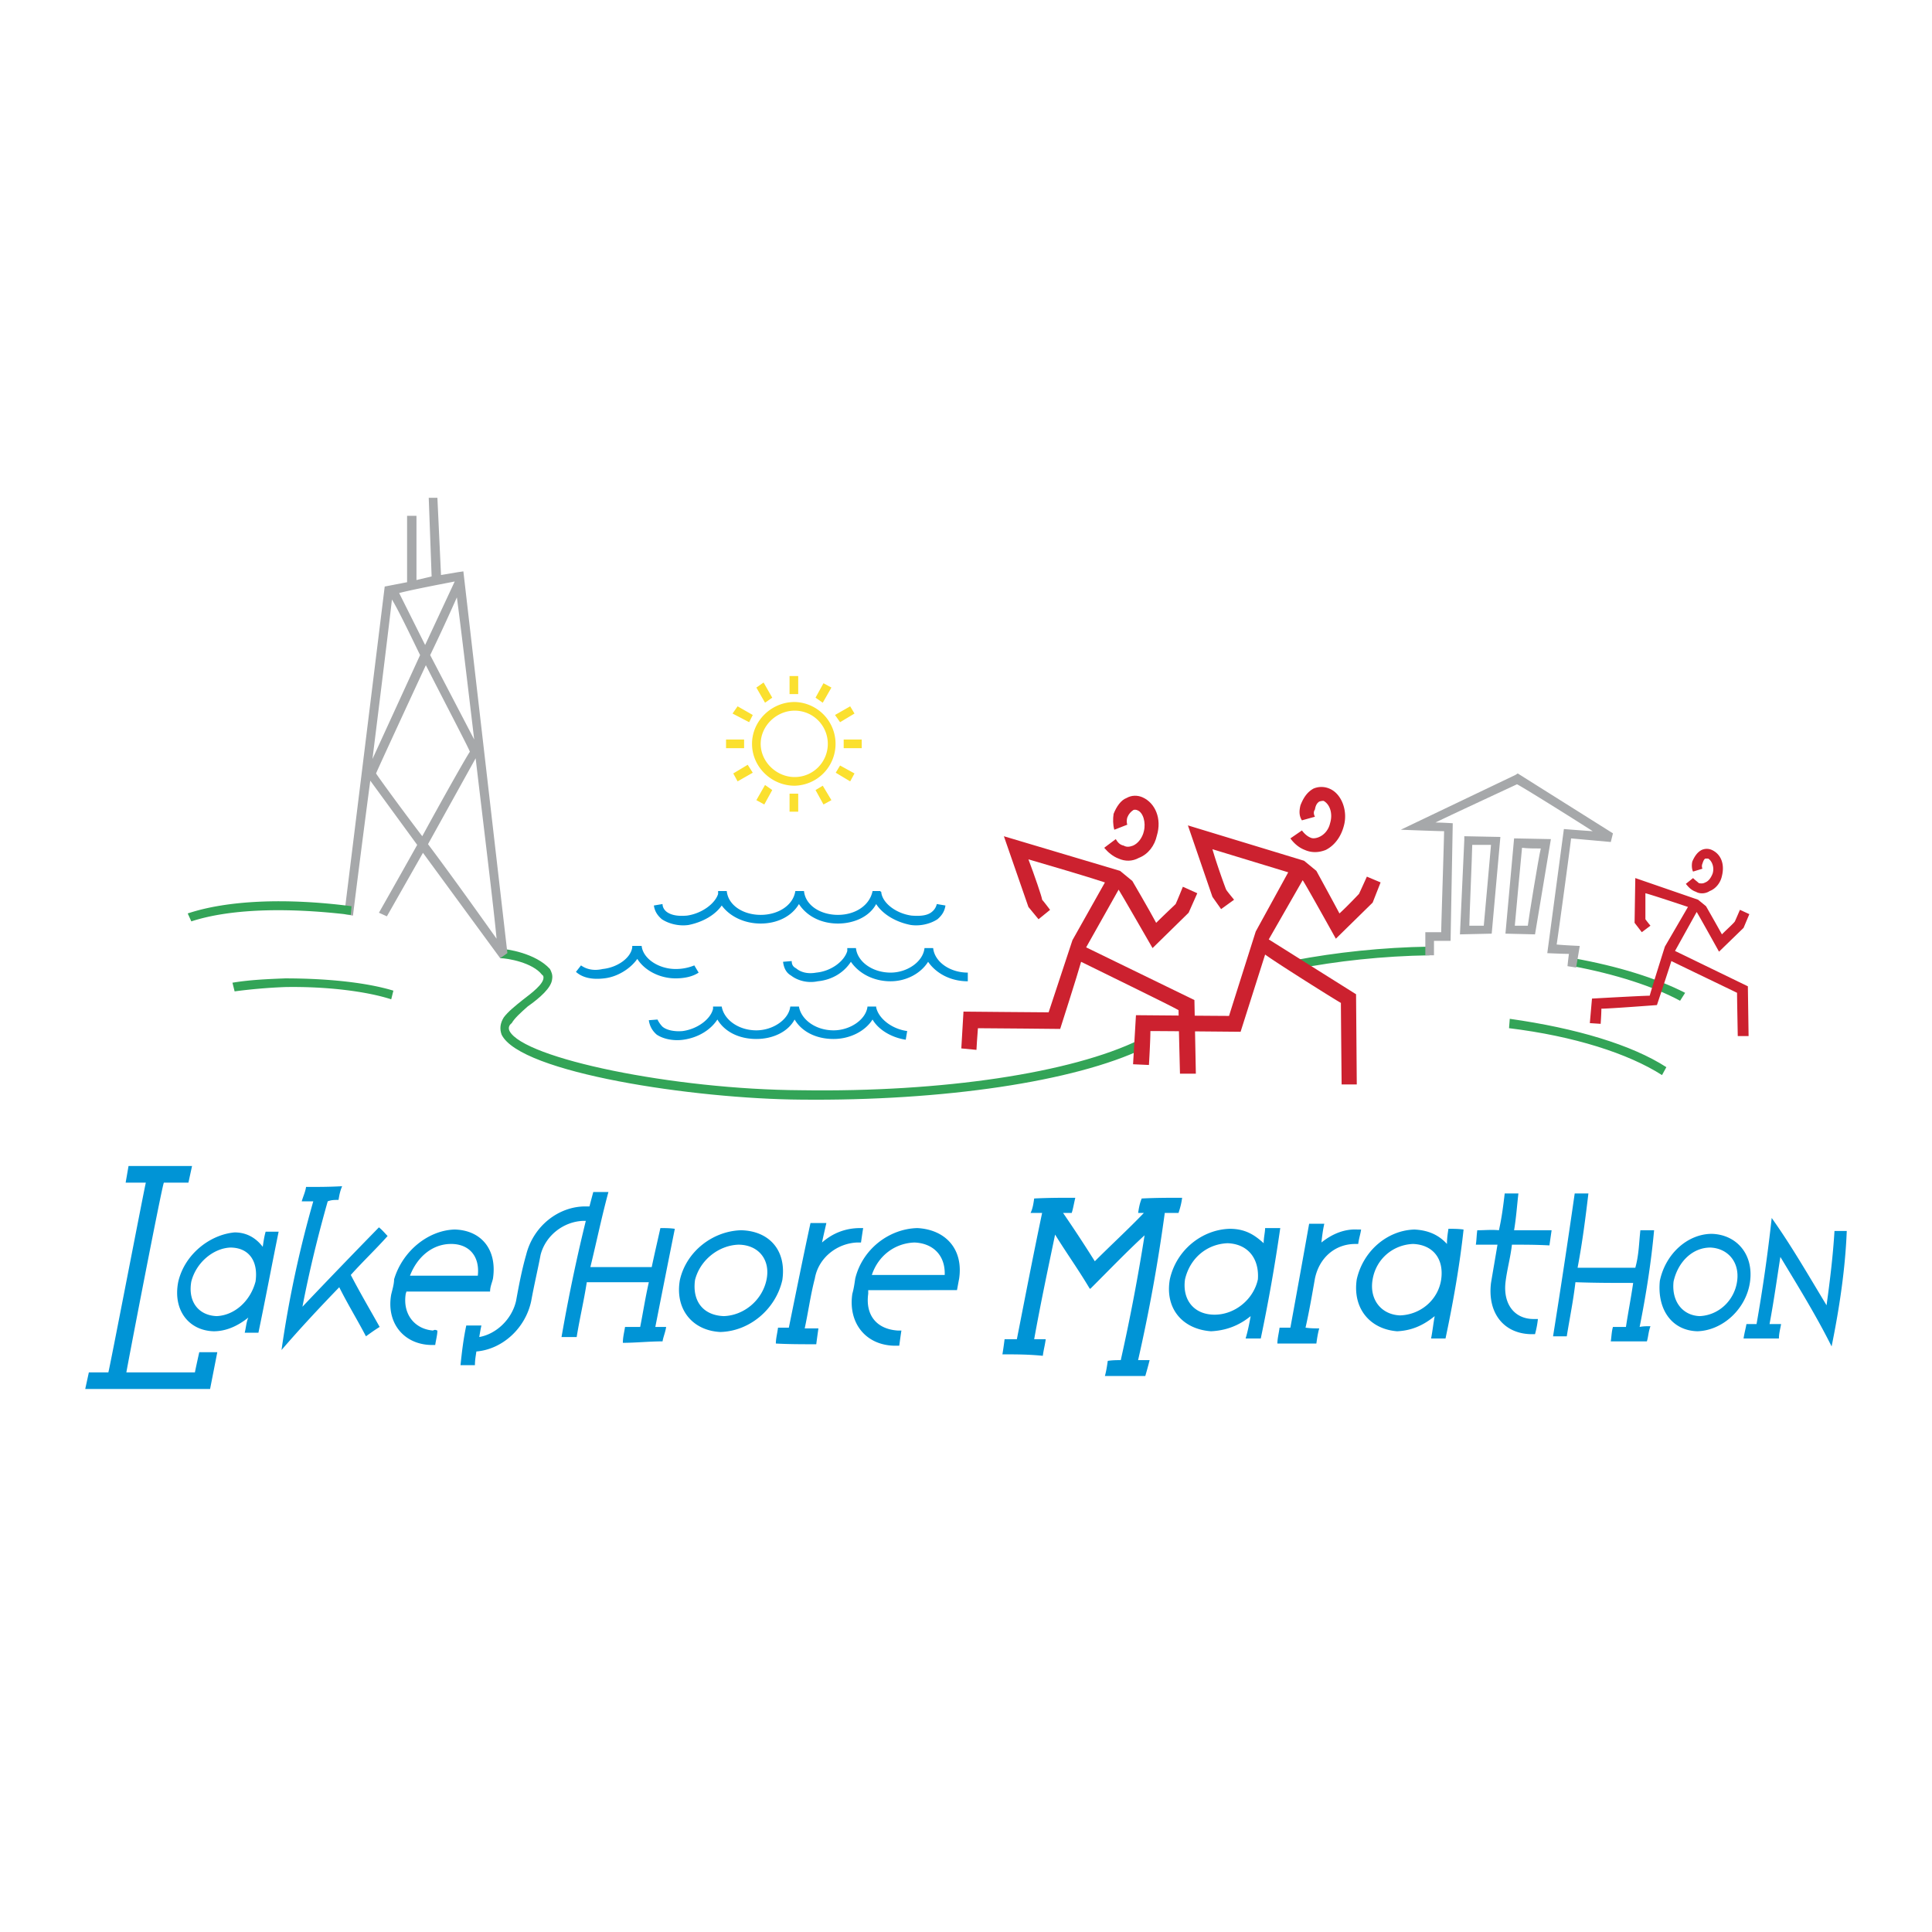 <svg xmlns="http://www.w3.org/2000/svg" width="2500" height="2500" viewBox="0 0 192.756 192.756"><g fill-rule="evenodd" clip-rule="evenodd"><path fill="#fff" d="M0 0h192.756v192.756H0V0z"/><path d="M156.965 95.598l-.072.792c4.248.792 8.064 2.017 10.729 3.456l.504-.791c-2.81-1.442-6.698-2.665-11.161-3.457zM129.102 95.814l.215.864c4.033-.792 8.641-1.296 13.32-1.368v-.864c-4.752.072-9.36.576-13.535 1.368zM150.557 102.582c6.48.791 11.881 2.52 15.264 4.68l.432-.791c-3.455-2.232-9-3.889-15.623-4.824l-.073.935zM113.693 103.734c-6.768 3.311-19.655 5.256-33.767 5.039-12.744-.072-27.647-3.168-29.087-5.904-.144-.287-.072-.576.216-.791.288-.504.936-1.08 1.584-1.656 1.224-.863 2.376-1.873 2.448-2.736.072-.432-.072-.721-.216-1.008-1.439-1.584-4.319-2.016-4.967-2.016v.936c.72 0 3.24.432 4.175 1.656.145.072.145.217.145.287 0 .648-1.152 1.514-2.088 2.232-.72.576-1.44 1.152-1.872 1.729-.36.576-.432 1.152-.216 1.729 1.872 3.814 19.223 6.406 29.879 6.479 14.184.145 27.287-1.799 34.199-5.111l-.433-.865z" fill="#33a457"/><path d="M66.031 91.71c.648.432 1.656.72 2.664.576 1.439-.288 2.664-1.008 3.312-1.944.792 1.08 2.232 1.8 3.888 1.8s3.096-.72 3.816-1.944c.792 1.224 2.232 1.944 3.888 1.944 1.656 0 3.168-.72 3.816-1.944.647 1.008 1.944 1.8 3.456 2.088 1.008.144 2.016-.144 2.664-.576.504-.432.72-.864.792-1.368l-.864-.145a1.369 1.369 0 0 1-.504.792c-.432.36-1.152.432-2.016.36-1.583-.216-2.952-1.296-3.023-2.376h-.072v-.072h-.792c-.288 1.44-1.728 2.376-3.456 2.376s-3.24-.936-3.384-2.376h-.866c-.216 1.44-1.728 2.376-3.456 2.376s-3.24-.936-3.384-2.376h-.864v.288c-.288.936-1.584 1.944-3.096 2.16-.792.072-1.512 0-2.016-.36-.288-.216-.432-.504-.432-.792l-.864.145c.073.504.289.936.793 1.368zM87.415 100.494v-.072h-.865c-.144 1.297-1.728 2.375-3.384 2.375-1.8 0-3.24-1.078-3.456-2.375h-.864c-.144 1.297-1.728 2.375-3.384 2.375-1.8 0-3.24-1.078-3.456-2.375h-.864v.217c-.216 1.008-1.512 2.016-3.024 2.23-.792.072-1.584-.072-2.016-.432a2.58 2.58 0 0 1-.504-.719l-.864.07c.072.504.288 1.008.792 1.441.647.432 1.656.646 2.664.504 1.512-.217 2.736-1.008 3.384-2.016.72 1.223 2.16 1.943 3.888 1.943 1.656 0 3.168-.721 3.816-1.943.72 1.223 2.16 1.943 3.888 1.943 1.656 0 3.168-.793 3.888-1.943.576 1.008 1.872 1.799 3.312 2.016l.145-.865c-1.585-.214-2.881-1.294-3.096-2.374zM93.102 94.59h-.864c-.144 1.368-1.728 2.447-3.384 2.447-1.8 0-3.312-1.08-3.456-2.447h-.864v.288c-.288 1.008-1.584 2.017-3.096 2.16-.792.145-1.512 0-2.016-.432-.288-.145-.432-.359-.432-.72l-.864.072c.072.576.288 1.08.792 1.369.648.504 1.656.791 2.664.576 1.512-.145 2.664-.938 3.312-1.945.792 1.152 2.232 1.945 3.96 1.945 1.584 0 3.024-.793 3.744-1.945.792 1.152 2.232 1.945 3.96 1.945v-.865c-1.8-.001-3.312-1.08-3.456-2.448zM69.703 97.037l-.432-.719a4.835 4.835 0 0 1-1.872.359c-1.656 0-3.24-1.008-3.383-2.304h-.937v.144c-.144 1.08-1.512 2.016-2.952 2.16-.936.217-1.656 0-2.16-.359l-.504.646c.648.576 1.584.793 2.808.648 1.368-.143 2.664-1.008 3.312-1.944.72 1.153 2.231 1.944 3.815 1.944.792.001 1.657-.141 2.305-.575z" fill="#0094d6"/><path fill="#fbe02f" d="M72.438 74.646h1.801v-.864h-1.801v.864zM84.174 74.646h1.8v-.864h-1.8v.864zM78.774 69.247h.864v-1.8h-.864v1.8zM78.774 80.982h.864v-1.8h-.864v1.8zM81.366 78.822l.792 1.44.792-.431-.864-1.441-.72.432zM77.046 69.606l-.863-1.512-.721.505.865 1.511.719-.504zM85.254 71.19l-.432-.72-1.512.864.504.72 1.44-.864zM73.159 77.167l.431.791 1.513-.864-.504-.792-1.44.865zM83.382 77.094l1.44.864.432-.791-1.44-.792-.432.719zM75.103 71.334l-1.513-.864-.504.72 1.657.864.36-.72zM82.95 68.599l-.792-.432-.792 1.439.72.504.864-1.511zM75.462 79.831l.792.431.792-1.44-.719-.504-.865 1.513zM79.278 70.039c-2.304 0-4.248 1.872-4.248 4.176 0 2.304 1.944 4.176 4.248 4.176a4.177 4.177 0 0 0 0-8.352zm0 7.487c-1.8 0-3.384-1.512-3.384-3.312s1.584-3.312 3.384-3.312c1.872 0 3.312 1.512 3.312 3.312s-1.44 3.312-3.312 3.312z"/><path d="M160.709 84.006l.215-.864-9.502-5.976-.217.144-11.447 5.472s3.672.145 4.318.145c0 .792-.287 9.36-.287 10.08h-1.584v2.304h.863v-1.439h1.656l.217-11.736s-1.08-.072-1.729-.072c2.232-1.08 7.848-3.672 8.137-3.815.359.144 5.543 3.383 7.559 4.68a175.732 175.732 0 0 1-2.879-.216l-1.656 12.384s1.584.072 2.16.072c-.072.504-.145 1.224-.145 1.224l.863.144.361-2.16s-1.656-.072-2.305-.144c.145-.864 1.367-9.864 1.439-10.584.795.069 3.963.357 3.963.357z" fill="#a6a8aa"/><path d="M146.094 83.79l-.434 9.432 3.168-.072.865-9.648-3.6-.072v.36h.001zm.791.504h1.873c-.072.792-.648 7.344-.721 8.064h-1.439c0-.864.287-7.344.287-8.064zM151.061 83.646l-.863 9.504 2.951.072 1.584-9.504-3.672-.072zm1.369 8.712h-1.297c.072-.864.648-7.056.721-7.776.504.072 1.295.072 1.871.072-.217.864-1.225 7.056-1.295 7.704z" fill="#a6a8aa"/><path d="M118.23 127.637c.504-2.16 2.23-3.527 4.248-3.6 2.016.072 3.168 1.512 3.023 3.6-.432 2.016-2.305 3.529-4.32 3.529-2.087 0-3.24-1.514-2.951-3.529zm9.502-5.112h-1.512c0 .432-.143.936-.143 1.512-.938-.863-1.873-1.439-3.385-1.439-2.736.072-5.328 2.088-5.977 5.039-.504 2.881 1.225 4.969 4.105 5.184 1.512-.072 2.807-.574 3.959-1.512-.145.793-.287 1.512-.504 2.232h1.512a175.004 175.004 0 0 0 1.945-11.016zM149.549 122.742c.289-1.297.432-2.449.576-3.672h1.367c-.143 1.223-.215 2.375-.432 3.672h3.744l-.217 1.512c-1.295-.072-2.447-.072-3.742-.072-.145 1.295-.504 2.52-.648 3.816-.217 2.158.936 3.6 2.807 3.6h.434a9.386 9.386 0 0 1-.289 1.512h-.432c-2.736-.072-4.32-2.16-3.959-5.111.215-1.297.432-2.521.646-3.816h-2.16c.072-.432.072-.936.145-1.439.793-.002 1.439-.074 2.16-.002zM166.973 127.854c.432-1.943 1.871-3.385 3.672-3.385 1.729.072 2.951 1.441 2.664 3.385-.289 1.943-1.873 3.383-3.744 3.455-1.729-.073-2.809-1.512-2.592-3.455zm-1.369-.073c-.287 2.809 1.152 4.967 3.744 5.039 2.521-.072 4.896-2.23 5.256-4.967.361-2.736-1.367-4.68-3.814-4.752-2.378.001-4.61 1.944-5.186 4.68zM19.088 127.854c.504-1.943 2.232-3.312 3.888-3.385 1.872 0 2.808 1.369 2.52 3.385-.504 1.943-2.088 3.383-3.888 3.455-1.8-.073-2.88-1.44-2.52-3.455zm8.711-4.969h-1.296c-.144.504-.216 1.008-.288 1.512-.72-.936-1.656-1.439-2.808-1.439-2.448.217-4.968 2.16-5.616 4.896-.576 2.809 1.008 4.895 3.528 4.967 1.224 0 2.376-.504 3.456-1.367-.216.504-.216.936-.36 1.512h1.368c.72-3.456 1.369-6.913 2.016-10.081zM40.903 127.277c.72-1.873 2.232-3.168 4.104-3.168 1.8 0 2.88 1.225 2.664 3.168h-6.768zm7.992 1.584c0-.504.216-.936.288-1.297.432-2.879-1.152-4.822-3.816-4.895-2.592.072-5.184 2.088-6.048 4.967 0 .432-.144.936-.288 1.512-.504 2.809 1.224 4.969 3.959 5.041h.432c.072-.504.216-1.008.216-1.441-.072 0-.216-.143-.432 0-1.8-.143-3.024-1.582-2.736-3.6 0-.07.072-.215.072-.287h8.353zM69.342 127.709c.504-2.016 2.376-3.455 4.32-3.527 2.016 0 3.24 1.512 2.808 3.527s-2.232 3.527-4.248 3.6c-2.088-.073-3.167-1.512-2.88-3.6zm-1.511 0c-.504 2.881 1.224 5.039 4.032 5.184 2.952-.072 5.544-2.303 6.191-5.184.432-2.951-1.296-4.896-4.104-4.967-2.807.07-5.471 2.088-6.119 4.967zM86.982 127.205c.648-1.943 2.304-3.168 4.248-3.24 1.872.072 3.096 1.297 3.024 3.24h-7.272zm8.496 1.512c.072-.359.144-.791.216-1.152.432-2.951-1.368-4.895-4.176-5.039-2.808.072-5.472 2.088-6.192 5.039-.072.504-.144 1.008-.288 1.514-.432 2.879 1.296 5.111 4.176 5.184h.504c.072-.504.144-1.08.216-1.514h-.36c-2.16-.143-3.24-1.582-2.952-3.67v-.361l8.856-.001zM38.671 123.316c-.216-.215-.504-.574-.864-.863a777.783 777.783 0 0 0-7.632 7.92c.72-3.744 1.584-7.199 2.52-10.512.36-.145.648-.145 1.08-.145.072-.432.144-.863.36-1.367-1.296.072-2.304.072-3.6.072-.072.504-.288.936-.432 1.439h1.152a110.595 110.595 0 0 0-3.168 14.832c1.8-2.088 3.672-4.104 5.76-6.264.864 1.727 1.8 3.24 2.664 4.895.504-.359.792-.576 1.368-.936-1.008-1.799-1.944-3.383-2.88-5.184 1.152-1.293 2.521-2.59 3.672-3.887zM135.438 122.67c-1.297-.072-2.52.432-3.6 1.295.072-.648.143-1.223.287-1.871h-1.512c-.576 3.24-1.225 6.84-1.871 10.367h-1.08c-.072.576-.217 1.08-.217 1.584h3.889c.07-.504.143-1.008.287-1.512-.432 0-.863 0-1.367-.072.359-1.584.646-3.24.936-4.896.432-2.088 2.016-3.455 4.031-3.455h.289c.072-.576.215-.936.287-1.439l-.359-.001zM85.831 122.525c-1.368 0-2.664.432-3.816 1.439.144-.719.288-1.295.432-1.943h-1.584c-.72 3.312-1.44 6.912-2.16 10.439h-1.08c-.072.576-.216 1.08-.216 1.584 1.295.072 2.592.072 4.032.072.072-.576.144-1.08.216-1.584h-1.368c.359-1.656.576-3.312 1.008-4.969.36-2.088 2.232-3.527 4.248-3.6h.36c.072-.504.144-1.008.216-1.439l-.288.001zM165.029 122.742h-1.369c-.143 1.295-.143 2.447-.504 3.742h-5.76c.504-2.664.793-5.039 1.08-7.414h-1.367a903.25 903.25 0 0 1-2.16 14.254h1.367c.289-1.799.648-3.527.865-5.398 2.016.072 3.814.072 5.76.072-.217 1.512-.504 2.951-.721 4.391h-1.297c-.143.504-.143 1.008-.215 1.439h3.6c.145-.432.145-.936.359-1.512-.359 0-.719 0-1.08.072.649-3.24 1.153-6.478 1.442-9.646zM182.74 134.332c.791-3.887 1.367-7.775 1.512-11.52h-1.225c-.143 2.377-.432 4.824-.791 7.416-1.873-3.096-3.527-5.975-5.473-8.711a161.251 161.251 0 0 1-1.512 10.584h-1.008c-.072.432-.215.936-.287 1.439h3.527c0-.504.145-1.008.217-1.439h-1.152c.432-2.305.719-4.393 1.08-6.697 1.872 3.098 3.601 5.905 5.112 8.928zM67.327 122.598c-.504-.072-.936-.072-1.44-.072-.288 1.295-.576 2.52-.864 3.889h-6.12c.648-2.664 1.152-5.113 1.8-7.488h-1.512c-1.224 4.535-2.304 9.504-3.168 14.471h1.512c.288-1.799.72-3.6 1.008-5.471h6.192c-.36 1.584-.576 3.023-.864 4.463h-1.512c-.072.504-.216 1.008-.216 1.584 1.296 0 2.592-.145 3.959-.145.072-.432.288-.936.36-1.439h-1.08a2546.35 2546.35 0 0 1 1.945-9.792zM136.949 127.637c.359-2.088 2.088-3.455 4.031-3.527 1.945.072 3.096 1.439 2.809 3.527-.289 2.016-2.016 3.529-4.104 3.6-1.873-.071-3.095-1.585-2.736-3.6zm9.072-4.967c-.504-.072-1.008-.072-1.512-.072-.072.504-.145.936-.145 1.512-.793-.863-1.801-1.367-3.24-1.439-2.664.072-5.111 2.088-5.76 4.967-.432 2.881 1.297 4.969 4.031 5.184 1.441-.072 2.592-.574 3.744-1.512-.145.793-.215 1.512-.359 2.232h1.439c.795-3.745 1.441-7.489 1.802-10.872z" fill="#0094d6"/><path d="M58.399 120.365c-2.664 0-5.184 1.943-5.904 4.824-.432 1.512-.72 3.023-1.007 4.607-.432 1.873-2.016 3.312-3.672 3.6.072-.432.145-.863.216-1.15H46.52c-.288 1.367-.432 2.592-.576 3.959h1.44c0-.504.072-.863.144-1.367 2.592-.217 4.896-2.305 5.472-5.041.288-1.584.648-3.096.936-4.607.504-1.943 2.304-3.312 4.248-3.385h.36c.216-.504.216-.936.36-1.439l-.505-.001zM117.582 121.014c.143-.432.287-.936.359-1.512-1.367 0-2.664 0-4.031.072-.217.504-.289 1.008-.359 1.439h.574c-1.512 1.584-3.168 3.096-4.895 4.824a139.467 139.467 0 0 0-3.168-4.824h.863c.145-.432.217-.936.359-1.512-1.439 0-2.664 0-4.104.072-.072.504-.145 1.008-.359 1.439h1.152c-.865 4.104-1.656 8.207-2.52 12.6h-1.225c-.072.576-.145 1.08-.217 1.512 1.369 0 2.592 0 4.031.145.072-.576.217-1.08.289-1.656h-1.152c.648-3.6 1.369-6.984 2.088-10.439 1.152 1.871 2.305 3.455 3.457 5.398.07 0 0 0 0 0h.07c1.945-1.943 3.602-3.672 5.4-5.326a197.509 197.509 0 0 1-2.375 12.455c-.361 0-.793 0-1.297.072-.072.504-.145 1.008-.287 1.512h4.031c.145-.504.289-1.008.432-1.584h-1.15a167.032 167.032 0 0 0 2.662-14.688l1.372.001zM19.88 134.908s-.432 1.945-.432 2.018h-6.84c0-.145 3.6-18.865 3.744-18.936H18.8l.36-1.656h-6.336l-.288 1.656h2.016c-.072.143-3.672 18.863-3.744 18.936H8.864l-.36 1.654H20.96l.72-3.672h-1.8z" fill="#0094d6"/><path d="M129.965 87.822c.072 0 3.312 5.832 3.312 5.832l3.672-3.6.793-2.016-1.369-.576s-.648 1.44-.791 1.728c-.145.144-1.152 1.224-1.945 1.944-.648-1.225-2.303-4.248-2.303-4.248l-1.225-1.008-11.592-3.528 2.447 7.128.865 1.224 1.295-.936s-.719-.864-.791-1.008c-.072-.145-.936-2.521-1.369-4.032l7.561 2.304-3.24 5.904s-2.375 7.488-2.664 8.423c-1.008 0-9.287-.072-9.287-.072l-.289 4.896 1.584.072s.145-2.377.145-3.385c1.297 0 9 .072 9 .072l2.447-7.704c1.297.936 6.912 4.463 7.561 4.825 0 .791.072 8.135.072 8.135h1.512l-.072-9-8.711-5.471 3.382-5.903zM131.621 83.502c-.145.072-.576.216-.863.072-.361-.144-.648-.432-.865-.72l-1.15.792c.359.504.863.936 1.439 1.152.648.288 1.367.288 2.088 0 .863-.432 1.512-1.296 1.799-2.376.434-1.512-.215-3.24-1.439-3.744a2.017 2.017 0 0 0-1.584 0c-.648.36-1.008.936-1.295 1.656-.145.576-.145 1.08.143 1.512l1.297-.36c-.145-.288-.145-.503 0-.72.072-.432.215-.648.432-.792.217-.072.359-.072.432-.072.648.36.936 1.296.648 2.232-.146.648-.578 1.152-1.082 1.368z" fill="#cc212f"/><path d="M108.365 94.518l3.24-5.759c.072.072 3.385 5.832 3.385 5.832l3.6-3.528.863-1.944-1.439-.647s-.576 1.439-.721 1.728c-.143.145-1.223 1.152-1.943 1.872-.648-1.224-2.375-4.176-2.375-4.176l-1.225-1.008-11.592-3.456 2.447 7.056 1.008 1.224 1.152-.936s-.648-.864-.791-1.008c0-.216-.793-2.52-1.369-4.032 1.729.504 5.904 1.728 7.633 2.304l-3.24 5.76s-2.088 6.335-2.377 7.2c-.936 0-8.495-.072-8.495-.072l-.216 3.672 1.512.145s.072-1.369.145-2.16c1.225 0 8.207.072 8.207.072s1.729-5.4 2.088-6.697c1.297.648 9 4.392 9.721 4.824 0 .793.143 6.336.143 6.336h1.584l-.143-7.344-10.802-5.258zM113.045 84.366c-.215.072-.574.216-.936 0-.359-.072-.576-.288-.791-.647l-1.152.864c.359.432.863.864 1.439 1.08.648.288 1.369.288 2.016-.072.938-.36 1.584-1.224 1.801-2.232.504-1.656-.145-3.24-1.439-3.815-.504-.216-1.08-.216-1.584.072-.576.216-1.008.864-1.297 1.584-.072.504-.072 1.08.072 1.583l1.297-.504c-.072-.144-.072-.504 0-.72.143-.36.359-.576.574-.72.072-.072.289-.072.434 0 .576.216.863 1.224.646 2.088-.143.647-.574 1.223-1.08 1.439z" fill="#cc212f"/><path d="M50.623 95.094l-4.392-38.087-.504.072-1.728.288-.36-7.704h-.864l.288 7.848-1.512.36v-6.408h-.936v6.624l-2.232.432-4.032 32.688.864.144s.792-6.408 1.728-13.464l4.68 6.408c-2.016 3.6-3.816 6.768-3.816 6.768l.792.36 3.6-6.336 7.704 10.512.72-.505zm-3.312-21.312l-4.392-8.423a189.329 189.329 0 0 0 2.664-5.76c.36 2.664 1.008 8.136 1.728 14.183zm-1.872-15.767zm-3.024 6.336l-2.591-5.184c1.367-.36 4.823-1.008 5.543-1.152l-2.952 6.336zm-3.311-4.537c.576.936 1.656 3.168 2.808 5.544L37.16 75.726c.863-6.912 1.727-13.968 1.944-15.912zM37.52 77.167c.072-.216 2.664-5.832 4.968-10.8 2.088 4.104 4.32 8.352 4.392 8.64-.145.144-2.521 4.32-4.752 8.424-2.521-3.313-4.537-6.121-4.608-6.264zm9.935-1.513c.864 7.344 1.8 14.904 2.088 18-1.44-2.016-4.248-5.976-6.84-9.432l4.752-8.568z" fill="#a6a8aa"/><path d="M35 91.278l.072-.864c-6.624-.864-12.456-.576-16.343.72l.36.792c3.743-1.224 9.358-1.44 15.911-.648zM28.447 97.613c-1.799.072-3.528.145-5.255.432l.216.865a54.073 54.073 0 0 1 5.04-.432c4.176-.072 8.136.432 10.584 1.223l.216-.863c-2.593-.793-6.48-1.225-10.801-1.225z" fill="#33a457"/><path d="M167.117 94.877l2.16-3.888c.07.072 2.23 3.96 2.23 3.96l2.449-2.376.576-1.368-.938-.432s-.432 1.008-.504 1.152c-.072.144-.791.792-1.295 1.296-.432-.792-1.584-2.808-1.584-2.808l-.793-.648-6.264-2.16-.072 4.464.721.936.863-.648s-.359-.432-.504-.648v-2.592c.793.216 3.168 1.008 4.248 1.368l-2.305 3.96s-1.367 4.32-1.512 4.896c-.646 0-5.76.287-5.76.287l-.215 2.449 1.08.072s.072-1.008.072-1.512c.791 0 5.543-.361 5.543-.361s1.152-3.455 1.439-4.392c.865.433 6.121 2.952 6.553 3.169 0 .574.072 4.318.072 4.318h1.08l-.072-4.967-7.268-3.527zm3.024-6.839c-.145.072-.289.144-.648.072-.145-.144-.359-.288-.576-.504l-.719.576c.287.36.574.648 1.008.792.359.216.936.216 1.367-.072.576-.216 1.08-.792 1.225-1.512.287-1.152-.072-2.16-1.008-2.592a1.23 1.23 0 0 0-1.008 0c-.434.216-.721.648-.938 1.152-.072.288-.072.72.072 1.008l.936-.288a.631.631 0 0 1 0-.504c.072-.216.145-.432.289-.504h.287c.361.216.648.864.434 1.512-.145.36-.362.72-.721.864z" fill="#cc212f"/></g></svg>